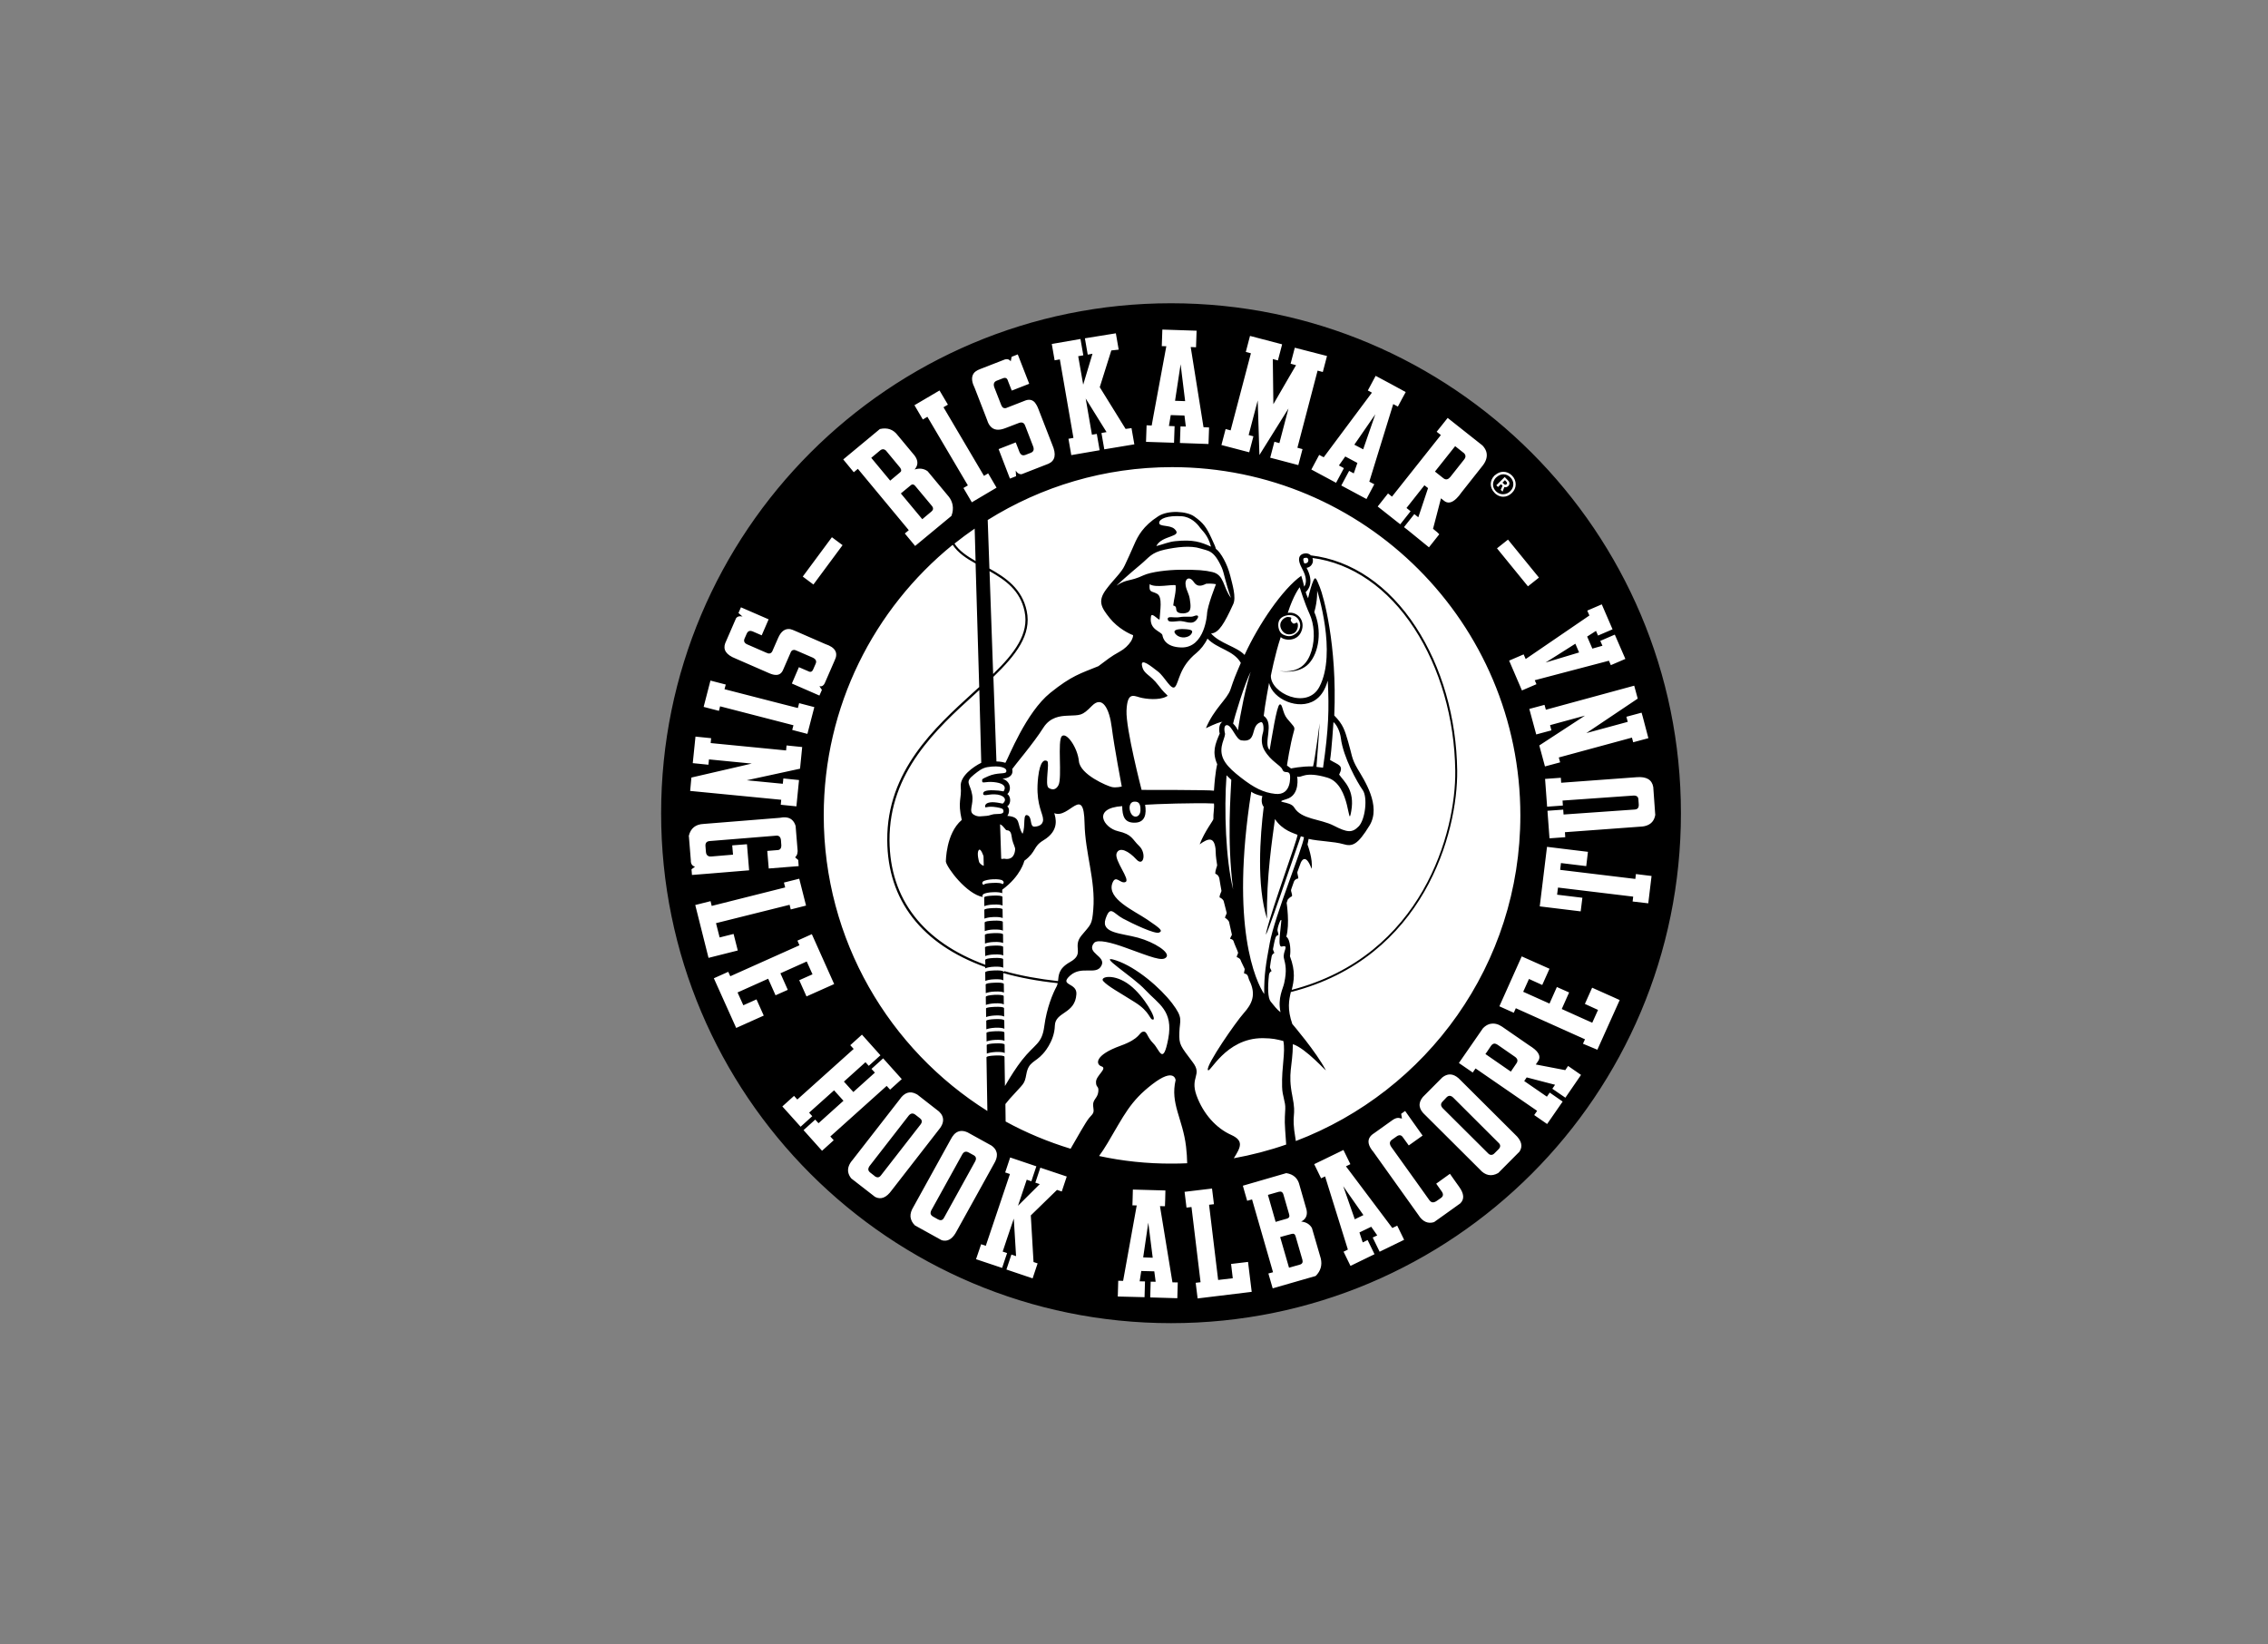 <?xml version="1.0" encoding="UTF-8"?>
<!-- Generator: Adobe Illustrator 23.0.3, SVG Export Plug-In . SVG Version: 6.00 Build 0)  -->
<svg xmlns="http://www.w3.org/2000/svg" xmlns:xlink="http://www.w3.org/1999/xlink" x="0px" y="0px" viewBox="0 0 2000 1450" style="enable-background:new 0 0 2000 1450;" xml:space="preserve">
<rect x="0" y="0" width="2000" height="1450" fill="#808080" stroke="none"/>
<style type="text/css">
	.st0{display:none;}
	.st1{display:inline;}
	.st2{clip-path:url(#SVGID_2_);}
	.st3{clip-path:url(#SVGID_4_);}
	.st4{clip-path:url(#SVGID_8_);}
	.st5{clip-path:url(#SVGID_12_);}
	.st6{clip-path:url(#SVGID_16_);}
	.st7{clip-path:url(#SVGID_18_);}
	.st8{clip-path:url(#SVGID_22_);}
	.st9{clip-path:url(#SVGID_24_);}
	.st10{clip-path:url(#SVGID_28_);}
	.st11{clip-path:url(#SVGID_30_);}
	.st12{clip-path:url(#SVGID_34_);}
	.st13{clip-path:url(#SVGID_36_);}
	.st14{clip-path:url(#SVGID_40_);}
	.st15{clip-path:url(#SVGID_44_);}
	.st16{clip-path:url(#SVGID_46_);}
	.st17{clip-path:url(#SVGID_50_);}
	.st18{clip-path:url(#SVGID_54_);}
	.st19{clip-path:url(#SVGID_56_);}
	.st20{clip-path:url(#SVGID_60_);}
	.st21{clip-path:url(#SVGID_62_);}
	.st22{clip-path:url(#SVGID_66_);}
	.st23{clip-path:url(#SVGID_68_);}
	.st24{clip-path:url(#SVGID_72_);}
	.st25{clip-path:url(#SVGID_74_);}
	.st26{clip-path:url(#SVGID_78_);}
	.st27{clip-path:url(#SVGID_80_);}
	.st28{clip-path:url(#SVGID_84_);}
	.st29{clip-path:url(#SVGID_86_);}
	.st30{clip-path:url(#SVGID_90_);}
	.st31{clip-path:url(#SVGID_92_);}
	.st32{clip-path:url(#SVGID_96_);}
	.st33{clip-path:url(#SVGID_98_);}
	.st34{clip-path:url(#SVGID_102_);}
	.st35{clip-path:url(#SVGID_104_);}
	.st36{clip-path:url(#SVGID_110_);}
	.st37{clip-path:url(#SVGID_116_);}
	.st38{clip-path:url(#SVGID_118_);}
	.st39{clip-path:url(#SVGID_122_);}
	.st40{clip-path:url(#SVGID_124_);}
	.st41{fill:#F08105;}
	.st42{fill:#EA516E;}
	.st43{fill:#987962;}
	.st44{fill:#009FE3;}
	.st45{fill:#DED1C7;}
	.st46{fill:#B0A590;}
	.st47{fill:#D3E3A6;}
	.st48{fill:#92A3D3;}
	.st49{fill:#AADDF9;}
	.st50{fill:#84C6A3;}
	.st51{fill:#75948F;}
	.st52{fill:#9D9D9C;}
	.st53{fill:#5ABBA6;}
	.st54{fill:#385B6B;}
	.st55{fill:#FFFFFF;}
	.st56{fill:none;stroke:#FFFFFF;stroke-width:2.688;}
	.st57{fill:#E71E6C;}
	.st58{fill:#C10230;}
	.st59{fill:#D6515C;}
	.st60{fill:#005CB9;}
	.st61{fill:#003F7A;}
	.st62{fill:#F0847F;}
	.st63{fill:#F39B93;}
	.st64{fill:#EB5F62;}
	.st65{fill:#ED6B6B;}
	.st66{fill:#E4003A;}
	.st67{fill:#E84250;}
	.st68{fill:#EF7875;}
	.st69{fill:#F4A69E;}
	.st70{fill:#F9C6BF;}
	.st71{fill:#EA5159;}
	.st72{fill:#F7BCB4;}
	.st73{fill:#FBDAD4;}
	.st74{fill:#E6007E;}
	.st75{fill:#0DB4E6;}
	.st76{fill:none;stroke:#0DB4E6;stroke-width:0.927;}
	.st77{fill:none;stroke:#000000;stroke-width:0.418;}
	.st78{fill:none;stroke:#000000;stroke-width:5.496;}
	.st79{fill:none;stroke:#000000;stroke-width:4.487;}
	.st80{fill:#FFED00;}
	.st81{fill:#E72382;}
	.st82{fill:#FFED00;stroke:#E6007E;stroke-width:2.286;}
	.st83{fill:#FFED00;stroke:#E6007E;stroke-width:12.024;}
	.st84{fill:none;stroke:#000000;stroke-width:2.023;}
	.st85{clip-path:url(#SVGID_130_);}
	.st86{clip-path:url(#SVGID_130_);fill:none;stroke:#000000;stroke-width:0.509;}
	.st87{clip-path:url(#SVGID_130_);fill:none;stroke:#000000;stroke-width:0.988;}
	.st88{clip-path:url(#SVGID_130_);fill:none;stroke:#000000;stroke-width:1.203;stroke-linecap:round;stroke-linejoin:round;}
	.st89{clip-path:url(#SVGID_130_);fill:none;stroke:#000000;stroke-width:1.224;}
	.st90{clip-path:url(#SVGID_130_);fill:none;stroke:#000000;stroke-width:0.551;}
	.st91{fill:none;stroke:#000000;stroke-width:1.182;}
	.st92{clip-path:url(#SVGID_132_);}
	.st93{clip-path:url(#SVGID_132_);fill:none;stroke:#000000;stroke-width:0.708;}
	.st94{clip-path:url(#SVGID_132_);fill:none;stroke:#000000;stroke-width:1.089;}
	.st95{clip-path:url(#SVGID_132_);fill:none;stroke:#000000;stroke-width:0.816;}
	.st96{clip-path:url(#SVGID_132_);fill:none;stroke:#000000;stroke-width:0.917;}
	.st97{clip-path:url(#SVGID_132_);fill:none;stroke:#000000;stroke-width:1.224;}
	.st98{clip-path:url(#SVGID_132_);fill:none;stroke:#000000;stroke-width:1.325;}
	.st99{fill:#E30613;}
</style>
<g id="PXL_Vorlage" class="st0">
</g>
<g id="Ebene_2">
	<g>
		<path class="st55" d="M1481.5,717.1c0-247.9-201-448.9-448.9-448.9c-247.9,0-448.9,201-448.9,448.9s201,448.9,448.9,448.9    C1280.5,1166,1481.5,965.1,1481.5,717.1"></path>
		<path d="M1482.3,717.1c0-248.3-201.3-449.7-449.7-449.7S583,468.8,583,717.1s201.3,449.6,449.7,449.6S1482.3,965.5,1482.3,717.1     M1439.7,794.9l0.5-4.3l-66.3-8l-0.8,6.3l22.3,2.7v0h0l-1.5,12l-9-1.1l-27.1-3.3l4.8-39.4l1.6-13.1l26.2,3.2l9.9,1.2l-1.5,12.6    l-22.3-2.7l-0.7,6l66.3,8l0.5-4.3l13.8,1.7l-2.9,24.1h0L1439.7,794.9z M1395.9,920.3l1.8-3.9l-30.5-13.7l-30.5-13.7l-1.8,4    l-6.5-2.9l-6.2-2.8v0l19.7-44l6.3,2.8l18.2,8.1h0l0,0l-6.4,14.3l-11.7-5.3l-3.6,8l-1.5,3.3l23.2,10.4l6.5-14.6l10.8,4.8l-6.5,14.6    l17.5,7.9l9.4,4.2l5.1-11.3l-9.2-4.2l-2.4-1.1l6.4-14.3h0l5.8,2.6l5.8,2.6l6.3,2.8l6.4,2.9l-19.7,43.8L1395.9,920.3z M868.8,846.4    l0.1,4.3c-54.7-20.1-84.2-57.8-84.5-109.7c-0.3-60.2,41.5-98.3,75.2-128.9c1.4-1.2,2.7-2.5,4-3.7c1,35.4,1.7,61.6,1.7,64.2    c-7.1,3.5-18.8,11.8-18.1,20.9c1,11.1-2.9,12.6,0.9,29.5c-14.1,11.9-14,36.8-14,36.8c1,5.4,18.1,28.5,32.7,31.2    c-1-0.9-0.3-2.4,0.9-2.9c1.5-0.6,4.1-1.3,8-1.4c4.4-0.2,6.9,0.3,8.1,0.9l0-3.1c16.6-12.2,19.5-25.5,19.5-25.5    c11.1-8.4,7.3-12.3,16.9-18.1c14.8-8.9,10.4-20.4,9.5-23.9c13,5.5,26.1-25.8,26.7,9c0.5,26.3,9.8,50.1,7.7,75.8    c-1.1,14-2.1,13-10.5,23.2c-8.3,10.2,3.4,15.8-10.2,23.4c-10.1,5.7-9.8,11.6-10.4,16.7c-17.2-1.9-33-4.8-47.3-8.8    c-0.2,0.2-0.4,0.5-0.8,0.6c-0.1-1.1-3.8-1.4-8.3-1.2c-4.7,0.2-7.6,0.7-7.8,1.7c0,0,0,0,0,0l0.1,7.5c1.5-0.6,4.1-1.3,7.9-1.4    c4.3-0.2,6.8,0.2,8,0.9l-0.1-6.4c14.6,4.1,30.6,7.1,48,8.9c-0.2,1-0.5,2.1-1,3c-3.3,6-8.7,18.9-10.8,34.9    c-2.1,16-8.1,15.2-19.8,30.1c-4.7,6-9.9,14.1-14.9,22.7l-0.4-25.8c-0.2-1-3.8-1.3-8.2-1.1c-4.5,0.2-7.5,0.6-7.7,1.6l0.8,47.3    C784.2,925.3,726.4,828.9,726.4,719c0-96.3,44.4-182.3,113.7-238.6c4.5,6.9,11.9,11.9,20.2,16.5c1.1,36.6,2.3,76.4,3.2,108.9    c-1.7,1.6-3.5,3.2-5.3,4.8c-33.9,30.9-76.2,69.3-75.8,130.3c0.3,53.1,30.5,91.6,86.4,111.8l0,1.2c0,0,0.1,0,0.1-0.1    c1.5-0.6,4.1-1.3,7.9-1.4c4.2-0.2,6.7,0.2,7.9,0.9l-0.1-7.6c-0.4-0.9-4-1.2-8.2-1C872,844.9,869.1,845.4,868.8,846.4 M841.7,479.3    c5.8-4.6,11.7-9,17.8-13.2c0.3,9.2,0.5,18.8,0.8,28.6C852.7,490.3,845.8,485.7,841.7,479.3 M892.6,678.1    c1-1.8,19.1-23.1,27.5-36.5c6.1-9.6,15.4-10.2,20.5-10.5c12.6-0.6,13.3,0.4,22.4-8.8c9.1-9.2,15.3,2.4,17.4,19.2    c2.1,16.8,8.8,52,8.8,52s-5.2,1.4-9,0.4c-3.8-0.9-27.7-10.8-28.8-22.8c-1.2-12-10.9-25.8-15-22c-4.1,3.8,0.4,36.5-3,43.2    c-3.5,6.7-8.9,2.2-8.9,2.2c-3.1-2.9,1.2-21.9-1-23.4c-2.3-1.5-6.3-0.7-8,14c-2.4,20.9,2.8,29.5,4.1,35.5c1.3,6-2.9,8.1-7.3,8.3    c-4.4,0.2-2-7.7-5.7-9.8c-5.2-2.9-1.9,9.6-4.9,16.1c-5.4-8.4-0.6-14.8-13.4-15.8c1.8-2.3,2.2-6.7-0.1-8.4    c3.5-2.2,3.4-8.6,0.1-10.9c3.4-2.7,3.7-10.9-4.3-13.5C889.2,686.3,893.9,684,892.6,678.1 M867.6,776.8c1.5-0.6,4.1-1.3,8-1.5    c4.4-0.2,6.9,0.3,8.2,0.9c1.2,0.7,2.1,2.5,0.1,3.5c-0.1-1.1-3.9-1.4-8.4-1.2c-4.7,0.2-7.7,0.7-7.9,1.7    C865.4,779.6,866.1,777.4,867.6,776.8 M863.3,759.6c0,0-2.1-7.3-0.3-9.9c1.8-2.6,4.3,5.3,4.3,5.3l0.2,8.4    C866.6,763.4,863.6,761.5,863.3,759.6 M881.9,726.8c3.6,1.7,4.4,5.2,6.1,5.3c4.1,0.1,3.8,4.7,4.6,8.3c0.9,3.8,2.7,6.6,2.6,8.6    c-0.3,3.9-2,9.5-9.4,8.2c-1.1-0.2-2,0.5-2.9,0L881.9,726.8z M870.8,676.4c11.1-1.8,17.8,0.6,16.5,4.2c-0.8,2.2-7.8,0.2-16,3.9    c-5.3,2.4-5.4,2.2-5.2,4.4c0.2,2.2,2.9,0,10.1,0.7c14.4,1.4,8.7,8.2,8.7,8.2s-2.5-0.5-4.5-0.7c-6.1-0.5-13.2-0.7-13.4,2.5    c-0.2,3,4.2,0.6,10.1,0.8c8,0.2,11.7,4.5,7.1,8.2c-2.7-0.5-3.9-0.9-7.5-1.2c-5.3-0.3-8.2,1.2-8,3.8c0.1,1.9,1.5-0.9,10.2,0.6    c4.2,0.8,6,1.1,6,3.5c0,1.5-0.8,2.5-6.7,2.5c-3.6,0-5.5,1.5-8.3,1.6c-4.7,0.2-7.2,1.3-11.1-1c-5.2-3,0-8.8-1.5-17.6    c-1.8-10.5-7-10.9,1.6-17.8C862.8,679.9,866,677.2,870.8,676.4 M872.6,503.6c13.9,7.8,27.1,17,30.9,35.5    c4.2,19.7-8.9,36.9-27.7,55.2L872.6,503.6z M871,458.5c47.2-29.5,102.9-46.6,162.6-46.6c169.6,0,307.1,137.5,307.1,307.1    c0,131.2-82.3,243.1-198,287.1c-0.1-0.5-0.1-0.9-0.2-1.4c-4.3-25,1.2-18-2.9-38.5c-4.1-20.5,0.3-25.3,0.5-45.5    c11.4,3.6,30,24.8,29,22.9c-8.4-16.1-29.5-40.7-29.5-40.7c-4.6-13.2-3-21-1.2-28.5l0.1,0.3c117.4-30,147.1-140.8,146.5-195.3    c-0.6-46.4-13.5-91.3-36.5-126.6c-23.8-36.6-56.6-58.9-92.5-63.1c-1.1-1.1-2.5-1.7-4.3-1.8c-2.7,0.1-4.6,1-5.5,2.6    c-1.7,3,0.1,7.3,2.4,11.6c3.4,6.3,3.9,11.7,1.5,15.2c-0.7-2.9-1.4-6-2.6-9.6c-16.3,11.5-37.5,42.5-50,69.8    c-6.9-7.4-21.8-10-29.6-19l0.8,0c6.2-1,10.8-8.3,18.8-25.8c2.8-6-0.7-17.3-2.7-25.3c-2.4-9.7-8.1-20.2-12.6-23.5    c-0.7-2.3-0.4-1.9-4-9.6c-4.4-9.5-7.1-13.3-15.2-19c-6.4-4.5-22.7-5.8-31.6-0.1c-13.4,8.6-18.1,17.6-21.3,25.1    c-3.3,7.8-5.4,11.9-8.3,18.3c-2.9,6.4-9.8,12.3-16.2,20.9c-8,10.6-4.4,16.2,2.9,25.4c7.5,9.4,18.1,14.3,20.6,15.1h0.1    c0,1.1-0.2,2.5-1.8,5.4c-2.4,3.6-5.7,6.8-9.9,9.1c-8.2,4.5-11.2,7.2-18.9,12.9c-15.9,6.5-23.5,8.3-42.4,23.5    c-21.5,17.3-36.9,57.3-39.6,61.7c-3.5-1.2-7.9-1.2-7.9-1.2l-2.7-74.6c19.8-19.1,33.9-37.1,29.4-58.1    c-4.1-19.7-18.7-29.5-32.9-37.4L871,458.5z M993.4,626.6c0.7-15.9,5.5-13.5,11.6-11.7c6.1,1.7,17.2,2.5,23.1-0.5    c3.2-1.6,1.3,0.4-6.4-9.9c-7.7-10.2-13-9.7-14.6-17.3c-1.6-7.6,7.9,0.2,14,4.9c6.1,4.7,11.9,17.4,15.2,13.4    c3.6-4.3,3.5-17.4,18.8-29.8c3.5-2.9,7.2-7.4,9.7-12.6c8.6,9.1,23,10.2,29.4,21.4c-5.1,11.9-6,14.1-9.1,23.4    c-2.9,8.7-14.4,16.7-21.7,34.2c8.4-4.1,12.9-5.6,14.7-5.7c-3.5,1.7-3.3,8-2.5,10.4c-4.2,9.6-6.8,16.5-2.2,27.1    c0,0-1.7,5.2-2.9,23.3c-3-0.8-63.8-0.7-63.8-0.7S992.7,642.5,993.4,626.6 M999.9,706.9c2.8-0.2,6.1,0.1,5.8,7.7    c-0.3,6.9-7.7,7.8-9.4-0.4C995.5,710.1,997.2,707.1,999.9,706.9 M1087.4,784.2c-6.5-26.3-8.1-70.1-5.8-100.6c0,0,3,3,4.2,4    C1085.4,698.7,1081.8,740.9,1087.4,784.2 M1077.3,658.4c0.7-4.5,2.7-8,3-11.3c-1.2-4.8-0.6-8,1.9-7.7c4.2,0.5,7.7,12.6,12.4,13.4    c14.7,2.4,7.4-12.9,17.1-16c2.6-0.8,3,6,2,9.3c-1.5,4.9-1.5,10.6,1.3,15.4c5.9,10.1,14.1,12.9,15.9,17.1c1.7,4.3,6-0.2,6.7,5.3    c0,0,1.8,17.8-13.1,16.1c-10.2-1.1-18.5-5.2-30.4-14.5S1075.7,669.1,1077.3,658.4 M1129.2,892.5c-3.2-2.3-5.9-6-8.7-9.4    c-2.5-3.1-2.7-12.3-1.5-23.3c0.2-1.7,1.2-3.3,2.2-3.3c0.1-1.2-1.5-2.7-1.3-3.9c0.4-3.1,0.9-6.3,1.5-9.4c0.1-0.8,1.1-2.5,2.2-2.7    c0.2-1.3-1.3-2.6-1-3.9c0.7-3.5,1.2-6.7,2.2-9.8c0.4-1.4,1.6-2.3,2.5-2.3c0.3-1-0.9-3.5-0.8-4.5c0.3-2.7,1.3-5.5,2.4-8    c0.3-0.7,0.7-0.8,1.1-0.8c-0.9,10.7-3.5,24.4,0.4,23.4c7-1.8,0.4,4.6,1.8,10.3c1.4,5.7,2.7,10.6,0.3,21.7    C1131.5,871.8,1126.5,879.8,1129.2,892.5 M1114.8,876.5c-7.2-10.8-30.2-59-11.4-178.4c1.9,1.4,4.1,2.5,9.8,3.9    c-1.5,4.8,0.2,8.6,1.2,9.3c-3.2,26-6.4,69.2,2.9,98.8c-0.7-36.8,4.8-71.2,7-87.9c6.6,10.1,16.8,12.5,19.9,13.9    c-0.4,5.2-22.2,63.8-27.3,84.8c-5.2,20.9,27.4-76,30.2-83.5c1.5,0.5,1.8,0.4,2.8,0.8c-0.9,8.9-25.9,69.4-30.2,93.4    C1116.3,850.1,1114.7,858.9,1114.8,876.5 M1134.3,825.9c3.2-11,0.3-29.8,0.3-29.8l1-2.9c0,0,2.1-2.5,3.6-2.8    c0.8-1.8-1.2-4.4-0.6-6.1c0.5-1.7,2.1-5.8,2.5-7.1c0.4-1.3,2.3-2.5,3.7-2.6c0.4-1.1-1.1-4.6-0.7-5.8c0.4-1.3,3-8.2,3-8.2    s3.9-9.9,9.5,5.5c1.4-8.3-3.6-21.4-3.6-21.4l1-5c8.9,2.1,22.3,2.2,30.5,4.6c8.1,2.4,12.7,0.7,23.2-16.4    c10.6-17.4-4.9-40.4-10.5-49.9c-5.6-9.5-4.9-12.4-8.4-24.1c-2.9-9.7-4.2-15-12.2-23c2.7-62.6-9.7-105.8-12.7-113.1    c-3-7.3-3.8-10-5.6-6.1c-1.8,3.8-3.4,10-4.8,15.8c-0.9-1.9-1.6-3.7-2.1-5.4c2.6-2.3,7.5-8.8,0.8-21.4c1.9-0.3,3.5-1.3,4.5-2.8    c1.2-1.7,1.4-3.9,0.7-5.9c34.7,4.5,66.5,26.4,89.7,62c22.8,35,35.6,79.6,36.2,125.6c0.7,53.8-28.7,163.2-144.2,193.2    c1.9-7.9,3.6-15.9-1.6-29.7C1138.2,839.9,1138.3,828.7,1134.3,825.9 M1153.3,495.6c-0.6,0.8-1.7,1.3-3.1,1.2    c-1.1-2.6-1-3.7-0.7-4.3c0.2-0.4,1.1-0.7,2.3-0.7c0.7-0.1,1.3,0.3,1.7,1C1153.9,493.6,1153.8,494.8,1153.3,495.6 M1135.6,540.4    c5.1-15.9,10.5-22.6,10.5-22.6s4.2,13.7,8.7,23.5c4.1,8.9,5.1,21.7,1.7,32.7c-3,9.7-9.3,19.8-28.2,17.7c0,0,16.8,3.4,26-6.7    c8.8-9.6,11.7-29,4.7-45.3c3-10.3,2.5-19,2.5-19s17.7,55,2,84.9c-10.8,20.6-43.3,5.5-42.8-9.8c0,0,3.5-18.5,8.7-34.1    c2.8,3.1,14.4,4.5,18.2-5C1151.5,547.1,1144,538.9,1135.6,540.4 M1145,546.2c3,4.7,1.4,9.7-2.1,12.3c-3.2,2.5-6.3,3.5-11.5,1    c-3.6-1.8-4.8-7.3-3.9-10.9c0.9-3.7,4-5.4,7.9-6.1C1139,541.9,1143,543,1145,546.2 M1114.4,631.2c0.9-8.9,4.7-29,4.7-29    c3.2,14.4,26.2,24.5,40.5,15.2c9.8-6.3,11.2-19.2,11.3-16.7c1.2,24.7,0.8,41.7-4.2,76.2c-1.5-0.1-4.7-0.6-5.8-0.7    c1.7-20.5,2.8-38.5,2.8-38.5s-4.2,32.4-5.8,38.1c-10.2-0.3-19.4,1.8-19.4,1.8l-3.6-2.6c0,0,2.5-17.7,6.3-31    c0.9-3.2-0.7-3.7-6.2-10.4c-4.2-5.1-3.9-13.5-6.6-12.4c-2.6,1.2-6.9,29.5-8.8,40.2C1113.6,655.4,1124.2,638,1114.4,631.2     M1172.9,670.1c1.3-7.5,3-33.4,3-33.4c3,2.4,5.8,8.5,6.5,14.1c2.1,16.9,14.5,39.1,19.2,45.7c4.7,6.5,2.3,26.3-3.5,32.2    c-5.8,5.9-10.1,5.4-22-0.7c-11.9-6.1-28.5-5.3-34.9-16.1c-3.5-5.9-19-3.7-6.7-7.3c12.3-3.6,9.4-19.9,9.4-19.9    c4,1.8,5.8-5.2,26.7,1c20.9,6.2,17.8,47.9,21,29.4c3.2-18.5-6-25.6-10.7-32.1C1185.2,674.6,1180.4,674.7,1172.9,670.1 M1091.7,644    c-1.7-3.6-4.3-6-4.3-6c1.3-6.2,10.2-35.4,15.5-45.6C1098.8,604.3,1093.5,630.5,1091.7,644 M1035.7,466.4    c-4.1-3.8-13.6-1.7-13.5-5.4c0.1-3.7,7.5-6.6,19.7-5.8c8.2,0.5,13.8,6.4,16.4,10.2c1.6,2.3,6.9,6.2,9.6,16.6    c-8.9-4-15.6-6.5-31.7-4.8c-5.6,0.6-10,2.6-16.5,4.3C1024.3,471.7,1043.6,473.8,1035.7,466.4 M1077.4,500.5    c2.1,4.7,3,12.6,8.1,26.7c-7.1-9.3-5.7-20.3-16.4-22.8c-6.2-1.5-13.4-2.2-28.8-2c-10,0.1-25.2,1.7-32.2,5    c-11.7,5.5-14.4,2.9-23.2,8.8c-1.9,1.3,12.4-11.4,21-18.5c7.5-6.2,9.1-10.4,21.3-13.1c10.2-2.2,22.7-3.8,31.3-1    C1065.5,485.9,1070.3,484.7,1077.4,500.5 M1072.3,515.1c0,0-7.6,19-7.9,26.2c0,0-1.7,30-22.6,29.6c-14-0.3-16.3-8.1-16.7-10.7    c-0.6-3.6-12.2-4.5-10.1-16.8c0.7-4.2,7.6,5,7.6,2.4c0.3-7.2,2.8-19.4-2.2-22.2c-5-2.8-7.3-0.7-6.6-8.5c5.2,3.6,20.3-0.1,22.9,1    c0.6,6.1-1.5,11.5-2.1,17.8c3.6,0.8,1.9,2.9,3.2,5.1c1.3,2.2,7.1,2.4,9.8,0.8c2.7-1.6,2.6-5.4,1.6-11.6c-0.8-4.9-2.8-7.3-3.6-11.6    c-1.2-6.5,3.3-9.1,7.2-3.3c3.9,5.7,9.2,2,10.9,1.4C1068.5,514.3,1072.3,515.1,1072.3,515.1 M1355.5,979.5l-54.3-37.4l-2.5,3.6    l-12.2-8.4l10.6-15.3l10.6-15.3c1.8-1.9,3.7-3.1,5.7-3.7c0,0,0.1,0,0.1-0.1c0.1,0,0.2,0,0.3,0c2-0.5,4-0.5,6.1,0.1    c1.5,0.4,3,1.2,4.6,2.2l23.9,16.5c1.9,1.2,3.5,2.3,4.8,3.4c4.5,3.8,5.5,7.5,2.9,10.9l-0.8,1.2l-1,1.4l26,5l2.5-3.7l11.4,7.9    l-13.8,20.1l-11.5-7.9l2.4-3.5l-25-6.5l-2.2,3.2l20,13.8l2.5-3.6l11.4,7.9l-13.7,19.8l-11.4-7.9L1355.5,979.5z M1304.8,1031    l-47.8-47.6c-6-5.3-6.8-10.6-2.3-16.1l17.1-17.2c3-2.4,6-3.2,9.1-2.4c2.3,0.6,4.7,2.2,7,4.7l48,47.8c5.9,5.4,7.2,10.5,4,15.3v0    l-2.5,2.5l-16.2,16.3c-3,1.7-5.9,2.3-8.7,1.7C1309.8,1035.4,1307.2,1033.8,1304.8,1031 M1250.8,1071.3l-39.7-55.6    c-2.2-2.6-3.6-5-4.1-7.3c-0.8-3.7,0.8-6.8,4.9-9.3l16.1-11.5c1.9-1.3,3.5-1.9,5-1.9c0.3,0,0.6,0,0.8,0.1l2.5,0.5l-0.1-0.6    l-0.6-3.6v0l3.5-2.5l6.5,9.2l4.2,5.9l4.7,6.6l-12.2,8.7l-5.2-7.2c-1.4-2.1-3.3-2.4-5.6-0.7l-4.1,2.9c-0.6,0.4-1,0.9-1.3,1.3    c-0.8,1.3-0.6,3,0.7,4.9l22.5,31.4l11.2,15.7c0.6,0.8,1.3,1.4,2,1.7c1.2,0.4,2.7,0.1,4.3-1l3.9-2.7c2.2-1.6,2.3-3.6,0.4-6.1    l-4.6-6.5l12.1-8.7h0l4.3,6.1l3.7,5.2c4.5,6.2,4.9,11.1,1.1,14.8l-14.8,10.6l-8.3,5.9C1259.2,1079.3,1254.5,1077.2,1250.8,1071.3     M1188.6,1101.8l-20.1-64.5l-3.5,1.7l-6.1-12.5l8.5-4.1l17.3-8.4l6.1,12.5h0v0l-1.8,0.9l-2.1,1l40.9,54.4l4.3-2.1l6.1,12.5    l-21.6,10.5l-6.1-12.5l4-1.9l-5.3-7.6l-10.4,5l2.9,8.8l4.3-2.1l6.1,12.5l-21.2,10.3l-6.1-12.5l1.8-0.9L1188.6,1101.8z     M1122.6,1121.8l-18.5-64.2l-4.3,1.2h0l-2.4-8.3l-1.4-5v0l38.3-11.1c6.4,1,10.3,4.6,11.7,10.8l6.1,21.3c0.9,4,0,7-2.5,9.2    c-0.6,0.5-1.4,1-2.2,1.4c4.3,0.4,7.5,2.3,9.5,5.7l7.8,26.8c1.4,6-0.1,11.1-4.5,15.5l-37.9,10.9l-3.8-13.1L1122.6,1121.8z     M1044.6,1050.9l24.2-2.9l1.7,13.8l-4.3,0.5l8,66.3l0.9-0.1l12-1.4l-1.5-12.6l15-1.8l0,0.3l1.5,12.3l1.7,13.8l-47.7,5.8l-1.7-13.8    l4.3-0.5l-8-66.3l-4.4,0.5L1044.6,1050.9z M985.7,1143.2l0.4-13.9l4.3,0.1l12-66.5l-3.8-0.1l0.2-6.2l0.2-7.7l28.7,0.8l-0.2,8.3    l-0.2,5.6v0l-4.4-0.1l11,67.2l4.7,0.1l-0.4,13.9l-23.9-0.7l0.4-13.9l4.4,0.1l-1.2-9.2l-11.5-0.3l-1.4,9.1l4.7,0.1l-0.4,13.9v0    L985.7,1143.2L985.7,1143.2z M969.2,1019.3c2.4-3.3,4.9-7,7.5-11.4c14.5-24.4,19.8-36.8,39.5-51.9c19.6-15.1,20.5-3.6,20.5-3.6    c-4.9,20.7,6.3,34.1,9.2,58.6c0.6,5.1,0.9,10,1,14.7c-4.4,0.2-8.9,0.3-13.3,0.3C1011.5,1026.1,989.9,1023.8,969.2,1019.3     M944.1,1012.9c-20-6.1-39.2-14.1-57.3-24l-0.2-15.4c1.2-1.5,2.4-3,3.7-4.5c12.7-14.3,13-12.3,14.8-22c2-11,7.6-10,14.5-17.7    c0,0,10.2-10.5,10.6-24.9c0.3-12.5,17.9-10.1,19-27.8c0.7-10.4-15.7-7.3-5.5-16.4c10.2-9.1,22.9,0.1,27.5-8.6    c4.7-8.6-13.7-11.1-6.5-20.1c3-3.7,15.9-0.2,27.5,4c23.3,8.4,32.8,12.6,36.3,8.5c3.6-4.1-10.4-13.2-25-17.2    c-14.5-4-32.8-3.8-28.6-16.5c4.2-12.6,6.8-5,15.3-0.4c8.4,4.5,28.3,14,31.9,12.4c3.7-1.6,1.1-3.6-10.5-11.5    c-11.5-7.8-35.7-18.3-30.7-32c3-8.2,7,0.9,11.6-1.1c4.6-2-10.3-19.3-7.8-25.4c2.5-6.1,10.7-1.8,17.3,5.4c6.6,7.2,9.1-5.6,2.6-11.7    c-6.5-6.2-6-10.2-18.7-13.1c-12.6-2.9-23.3-20.3,3.7-22.1c0.1,8.8,1.9,14.8,11.1,14.6c9.3-0.1,10.4-8,9.1-15.8    c8-0.6,44.7-1.9,60.7-1.1c0.5,3.8-0.7,8.8-0.5,13.7c0.1,1.1-7.5,10.4-12.1,22.3c8-5.8,12.7-6.5,14,3.9c0.3,5.7,0,5.2,1.4,14.3    c0.2,1-1.7,4.1-1.6,7.7c2.7,1,3.4,3.2,3.6,4.4c0.3,1.6,1.4,8.9,1.8,10.5c0.2,0.9-1.9,3.9-1.6,6c1.7,0.6,3.4,2.3,3.6,3.3    c0.4,1.8,2.2,8.3,2.6,10.2c0.2,0.9-1.6,3.5-1.4,4.5c1.3,0.6,3.2,2.6,3.5,3.5c0.4,1.6,2.2,9.8,2.5,11.2c0.2,0.8-1.7,2.6-1.4,3.9    c1.7,0.1,2.7,1.2,2.9,2c0.6,2.2,3.3,7.9,3.9,9.8c0.4,1.3-1.4,3-1,4.3c1,0.2,2.9,1.4,3.2,2.3c1.1,3,2,4.1,3.6,7.8    c0.4,1-0.8,3.2-0.3,4.3c1.3,0.1,2.6,0.8,3.1,2c0.7,1.5,0.6,2.3,1.4,4c6.4,12.8,2.2,20.9-4.8,28.8c-7.1,7.9-33.1,45.4-31.8,50.1    c1.3,4.7,15.1-28.1,48.5-27.9c9,0.1,12.1,1,18.1,2.5c2,10.3-1.6,22.3-1.1,40.4c0.2,8.5,3.1,13,2.8,19.4    c-0.6,12.5-0.8,9.1,0.8,31.5c-14.9,5.2-30.3,9.2-46.2,12.1c6-9.6,9.2-15.4-2.3-20.6c-13-5.8-24.6-18.3-30.6-34.9    c-5.8-16.2,5.2-17.8-3.1-28.9c-11.1-14.9-12.4-15.5-12-26.6c0.3-11.1,3.8-12.3-6.4-25.7c-10.2-13.3-31.3-31.8-49.5-37.8    c-18.2-6,14.8,14,26,26.2c11.3,12.2,24.8,18,20.1,42.9c-4.6,24.3-7.7,9.6-13,4.3c-6.2-6.2-5.4-11.1-9.2-10.5s-2.1,6-19.9,12.4    c-23,8.3-22,16.4-16.7,18.2c5.4,1.8-4.8,8-4.9,13.6c-0.1,5.6,2.7,3.1,2,8.9c-0.7,5.8-5.2,6.7-4.5,12.5c0.7,5.8,0.9,5.6-3.6,10.5    C957.4,989.4,949.9,1002.9,944.1,1012.9 M860.7,1110.3L860.7,1110.3l2.9-8.5l1.6-4.7l0,0l4.1,1.4l21.3-63.3l-4.2-1.4l4.4-13.2    l23.1,7.8v0l-2.9,8.6l-1.5,4.6l-4.1-1.4l-7.7,23l19.2-19.1l-3.9-1.3l4.4-13.2l23.3,7.8l-1.3,3.9l-3.1,9.3l-4.2-1.4l-23.1,22.5    l2.4,41.1l3.6,1.2v0l-4.4,13.2l-23.1-7.8v0l4.4-13.2l4.1,1.4l-2-33.1l-6,17.7l-3.8,11.4l3.9,1.3l-1.3,3.8l-3.1,9.3L860.7,1110.3    L860.7,1110.3z M802.9,1072.9c-0.2-2.8,0.7-5.7,2.7-8.9l32.6-59c1-2,2.1-3.6,3.3-4.9c2.7-2.7,5.9-3.5,9.7-2.4    c0.6,0.2,1.2,0.4,1.9,0.7l21.2,11.7c1.7,1.2,3,2.6,3.8,4.1c0.6,1.2,1,2.5,1,3.9c0.1,2.4-0.8,5.1-2.6,8.1l-14.5,26.2l-18.3,33    c-3.2,6.2-7,9.1-11.6,8.5c-0.7-0.1-1.3-0.2-2-0.5l-23.3-12.9C804.5,1078.2,803.2,1075.7,802.9,1072.9 M747.9,1033.1    c-0.4-3.4,0.9-6.9,4-10.4l41.4-53.2c4.2-6.2,9.1-7.8,14.6-4.9c0.4,0.2,0.7,0.4,1.1,0.6l12.8,10l6.3,4.9h0v0    c0.2,0.2,0.4,0.5,0.6,0.7c0.1,0.1,0.1,0.1,0.2,0.2c0.2,0.2,0.4,0.5,0.6,0.7c0.1,0.1,0.1,0.1,0.2,0.2c0.2,0.2,0.3,0.5,0.5,0.7    c0,0.1,0.1,0.1,0.1,0.2c0.2,0.3,0.4,0.6,0.5,0.9c0,0,0,0,0,0c1.8,3.8,0.8,8-3,12.5l-41.5,53.4c-4.7,6.5-9.5,8.4-14.6,5.8l-21-16.3    C749.1,1037.2,748.2,1035.1,747.9,1033.1 M689.9,975.6l10.3-9.3l2.9,3.2l49.7-44.6l-3-3.3l0,0l10.3-9.3l16.3,18.2l-10.3,9.3    l-2.9-3.2l-19,17.1l8.3,9.2l19-17.1l-3-3.3l10.3-9.3h0l16.4,18.3l-10.3,9.3l0,0l-3-3.3l-49.7,44.6l3,3.3l-10.3,9.3l-16.3-18.2    l10.3-9.3h0l2.9,3.2l22-19.8l-8.3-9.2l-22,19.7l2.8,3.1l-10.3,9.3l0,0v0L689.9,975.6z M629.5,862.6l12.7-5.7l1.8,3.9l61-27.3    l-1.8-4.1l12.7-5.7v0h0l19.7,44l-24.4,10.9v0v0l-6.4-14.3v0l11.7-5.2l-5.1-11.3l-23.2,10.4l6.5,14.6l-10.8,4.8l-6.5-14.6l-27,12.1    l5.1,11.3l6.5-2.9l5.1-2.3l6.4,14.3l-11.6,5.2l-12.7,5.7L629.5,862.6z M613.1,798l13.5-3.4l1,4.2l64.8-16.3l-1.1-4.3l13.5-3.4    l6,23.7l-13.5,3.4l-1-4.1L631.4,814l3.2,12.6l12.3-3.1l3.7,14.6l-12.3,3.1l-13.5,3.4L613.1,798L613.1,798z M607.4,737.1    c1.6-6.8,6-10.3,13.1-10.6l67.2-5.4c1.9-0.4,3.5-0.5,5-0.4c4.5,0.3,7.5,2.9,8.9,7.6l1.8,22.1c0,0,0,0,0,0.1    c-0.1,1.3-0.3,2.2-0.5,2.9c-0.2,0.7-0.8,1.5-1.7,2.6l2.7,2.3l0.4,5.4h0l-26.4,2.1l-1.3-15.5l8.6-0.7c2.6,0,3.8-1.4,3.8-4.2    l-0.3-4.3c-0.2-2.8-1.5-4.3-3.8-4.3c-0.3,0-0.7,0-1,0.1l-58,4.7c-2.8,0.2-4,1.7-3.8,4.4l0.4,5c0.1,1.9,0.8,3.2,2.1,3.8    c0.7,0.4,1.7,0.5,2.8,0.4l10.7-0.9l8.3-0.7l-0.7-8.2l13-1l1.9,23l-36.5,3l-13.9,1.1l-0.4-5l3.1-2.3c-2.5-0.6-3.8-2.5-3.7-5.6    l-1.7-21L607.4,737.1z M613.3,649.5l13.8,1.4l-0.4,4.3l66.5,6.5l0.4-4.4l13.8,1.4l-1.9,19.1l-47,10.2l31.8,3.1l0.5-4.7l13.8,1.4    l-2.3,23.2v0l-13.8-1.4l0.4-4.4l-80.3-7.8l1.1-11.8l35.5-8.2l17.7-4.1l-0.9-0.1l-36.8-3.6l-0.5,4.7l-13.8-1.4L613.3,649.5z     M626.5,600.1l13.5,3.5l-1.1,4.1l48.2,12.4l16.5,4.2l1.1-4.3l0,0v0l13.4,3.5l-6.1,23.6l-10-2.6l-3.4-0.9l1.1-4.1l-64.7-16.7l-1,4    l-6.6-1.7l-6.9-1.8L626.5,600.1z M701.2,556.3l26.6,11.6c8.8,2.9,11.6,7.7,8.2,14.5l-8.8,20.2c-1,2-2.5,2.9-4.6,2.5l2.2,3.2    l-2.2,5l-24.3-10.6l6.2-14.4v0l0,0l7.9,3.4c0.8,0.5,1.6,0.7,2.2,0.7c1.1,0,1.9-0.8,2.5-2.2l2.2-5c1-2.3,0.1-4-2.5-5.3l-14.1-6.1    c-1.1-0.6-2.1-0.8-2.9-0.7c-1.4,0.1-2.3,1.1-2.9,3l-6.5,14.9c-1.3,2.8-3.4,4.2-6.2,4.1c-1.7,0-3.6-0.5-5.9-1.5l-29.8-13    c-8.1-3.2-11.1-7.7-9-13.4l9.6-22.1c0.9-1.2,2.2-1.8,3.9-1.7c0.5,0,1.1,0.1,1.7,0.3c0,0,0.1,0,0.1,0l-3.6-3.2l2.2-5l0,0v0    l24.4,10.6l-6.1,14.1h0v0l-8.1-3.5c-0.9-0.3-1.7-0.5-2.4-0.4c-1.2,0.2-2.1,1-2.7,2.4l-1.9,4.3c-1.1,2.4-0.1,4.3,2.8,5.4l16.3,7.1    c1,0.5,2,0.8,2.8,0.7c1.3-0.1,2.4-1.1,3-3l4.7-10.7c2.5-5.8,6-8.4,10.5-7.8C697.8,554.9,699.4,555.5,701.2,556.3 M743,480.7    L743,480.7l-25.7,34.7v0v0l-9.4-7l25.7-34.7L743,480.7L743,480.7z M791.7,383.9l14.9,17.9c3.2,4.4,3.2,8.4-0.1,12.2    c4.3-1.4,8.2-0.9,11.5,1.5l18.8,22.6c1.7,2.2,2.7,4.6,3.2,7c0.6,3.1,0.3,6.4-1,9.8l-32,26.5l-9.1-11h0l3.5-2.9l-44.9-54.1l-3.6,3    l-9.3-11.3l32.3-26.8C782.5,376.8,787.8,378.6,791.7,383.9 M835.9,356.8l-3.9,2.3l35.7,60.5l3.7-2.2l7.4,12.6l-21.8,12.9    l-7.4-12.6l3.9-2.3l-35.7-60.5l-4,2.4l-7.4-12.6l22.1-13L835.9,356.8z M915.6,360.4l12.4,31.9c3.6,8.4,2.5,13.9-3.4,16.6    l-23.6,9.2c-0.3,0-0.5,0.1-0.8,0c-0.1,0-0.2,0-0.3,0c-0.2,0-0.3,0-0.5-0.1c0,0-0.1,0-0.1,0c-0.7-0.2-1.3-0.5-1.9-1    c-0.6-0.5-1.2-1.2-1.7-2.1l0.3,5l-5.4,2.1L880.6,396l15.1-5.9l1,2.5l2.4,6.2c0.3,0.6,0.6,1.1,0.9,1.5c1.1,1.2,2.5,1.5,4.3,0.8    l4.6-1.8c2.6-1,3.3-3,2-6.1l-6.7-17.4c-0.4-1.2-0.9-2.1-1.6-2.6c-1.1-0.9-2.6-0.9-4.5-0.1l-11.5,4.4c-5.9,2.3-10.3,1.8-13.2-1.6    c-1.2-1.3-2.1-3-2.8-5.2l-1.8-4.7l-9.2-23.7c-2.4-4.8-3-8.6-1.8-11.5c0.5-1.3,1.4-2.5,2.7-3.4c1.1-0.8,2.3-1.4,3.9-2l21.6-8.4    c1.3-0.4,2.4-0.4,3.4,0c0.7,0.3,1.4,0.8,1.9,1.6l0.8-4l5.4-2.1l10.1,25.9l-15.4,6l-3.3-8.4c-0.7-2.6-2.2-3.4-4.6-2.4l-5.4,2.1    c-2.4,1-3.1,2.9-2.1,5.8l3.6,9.2l2.3,5.9c0.4,1.2,0.9,2,1.5,2.6c0,0,0.1,0.1,0.1,0.1c0.1,0.1,0.3,0.2,0.5,0.3    c0.1,0,0.1,0.1,0.2,0.1c0.2,0.1,0.3,0.1,0.5,0.1c0.1,0,0.2,0.1,0.3,0.1c0.8,0.1,1.8-0.1,2.9-0.7l15.9-6.2c3.1-1,5.6-0.5,7.7,1.6    C913.6,356.2,914.7,358,915.6,360.4 M1000.3,391.8l-26.5,4.4l-2.5-14.4l4.5-0.8l-7.1-11.4l-11.3-18.2l5.5,31.9l4.3-0.7l2.5,14.4    l-25,4.3l-2.5-14.4l4.4-0.8l-12-69.2l-4.6,0.8v0l-2.5-14.4l25.3-4.4l2.5,14.4l-4.5,0.8l4.4,25.1l8.2-27.3l-2.1,0.4l-2.1,0.4    l-2.5-14.4l27.3-4.4l2.5,14.4L980,309l-10.2,32.4l22.8,36.8l5.2-0.7L1000.3,391.8z M1066.2,376.9l-0.5,14.6l-25.2-0.9l0.5-14.6h0    l4.7,0.1l-1.2-9.7l-12.1-0.4l-1.6,9.6l5,0.2l-0.5,14.6l-24.7-0.8l0.5-14.6l4.5,0.2l1.4-7.8l11.5-62.1l-4-0.1l0.5-14.6h0l12.1,0.4    l18.1,0.6l-0.5,14.6l-4.7-0.2l11.3,70.7L1066.2,376.9z M1170.2,313.9l-3.7,14.1l-2.3-0.6l-2.3-0.6l-8.9,34l-8.9,34l4.5,1.2    l-3.7,14.1l-19.7-5.2l-5.1-1.3l3.7-14.1l4.4,1.2l8-30.5l-25.6,41l-1.5-48.1l-8,30.5l4.2,1.1l-3.7,14.1l-24.5-6.4l3.7-14.1v0    l4.4,1.2l17.9-68l-4.5-1.2l3.7-14.1l28.3,7.4v0l-0.2,0.9l-3.5,13.3h0l-1.5-0.4l-3-0.8l0.5,39.8l13.8-23.8l6.2-10.6l-4.8-1.3    l3.7-14.1L1170.2,313.9z M1239.6,345.7l-3,5.5l-3.9,7.3h0l-4.1-2.2l-21.1,68.4l4.4,2.3L1205,440l-22.2-11.9l6.9-12.9l4.1,2.2    l3.2-9.2l-10.7-5.7l-5.6,7.9l4.4,2.4l-6.9,12.9l-21.8-11.7l6.9-12.9l4,2.1l42.5-57l-3.6-1.9l6.9-12.9l13.3,7.1L1239.6,345.7z     M1307.6,410.4l-18.9,23.9c-1.5,2.1-2.9,3.9-4.3,5.2c-4.2,4.1-7.9,4.7-11.2,1.9l-2.5-2l-3.6,13.9l-3.4,13l3.6,2.9l1.9,1.9    l-9.1,11.5l-17.8-14.5l-4.2-3.3l9.1-11.5l3.5,2.8l1.5-4.4l7.1-21.3l-1-0.8l-2.2-1.7l-15.8,20l3.6,2.9l-9.1,11.5h0l-3.2-2.5    l-16.7-13.2l9.1-11.5l3.5,2.8l43.1-54.3l-3.7-2.9l9.7-12.2h0l21.6,17.1l9.1,7.2c1.6,1.7,2.7,3.5,3.3,5.3    C1311.8,401.9,1310.9,406.1,1307.6,410.4 M1336.6,427.1c0,2.8-1.2,5.5-3.4,7.6c-2.1,2.1-4.8,3.3-7.6,3.3c-2.1,0-4.2-0.7-6-2    c-0.6-0.4-1.2-0.9-1.7-1.5c-4.4-4.5-4.4-10.9,0.1-15.3c0.1-0.1,0.2-0.2,0.3-0.2c0.1-0.1,0.2-0.1,0.3-0.2c2.1-1.8,4.5-2.8,7.1-2.8    c2.8,0,5.6,1.2,7.7,3.4C1335.5,421.6,1336.6,424.3,1336.6,427.1 M1357.1,509.3l-9.7,7.7l0,0v0l-27.3-33.5l9.7-7.7L1357.1,509.3z     M1433.3,581L1433.3,581l-12.8,5.5l-1.7-3.9l-40,10.5l-25.4,6.7l1.5,3.5v0l-12.8,5.5l-11.3-26.3h0l0,0l11.4-4.9l1.4-0.6l1.8,4.1    l56.2-38.4l-1.9-4.3l12.8-5.5l9.5,22l0,0h0l-12.8,5.5l-1.8-4.1l-7.8,5l4.6,10.6l8.9-2.5l-1.9-4.3l11.1-4.8l1.7-0.7L1433.3,581    L1433.3,581z M1453.6,650.9l-13.4,3.6l-1.1-4.1l-64.5,17.5l1.2,4.3v0l-13.4,3.6l-5-18.5l40.3-26.3l-30.8,8.4l1.2,4.6l-13.4,3.6    l-6.1-22.5v0l13.4-3.6l1.2,4.3l77.9-21.2l3.1,11.4v0l-45.3,30.4l36.5-9.9l-1.2-4.5v0l13.4-3.6l1,3.5L1453.6,650.9z M1459.7,718.3    L1459.7,718.3c-0.7,4.6-3,7.7-6.8,9.3c-1.8,0.8-3.9,1.2-6.3,1.3l-66.6,4.9l0.3,4.4l-13.9,1l-1.8-24.3l13.9-1l0.3,4.3l62.8-4.4    c2.6-0.2,3.7-1.7,3.5-4.7l-0.3-4.1c-0.1-2.5-1.5-3.6-4.4-3.5l-62.5,4.4l0.3,4.4l-0.2,0l-13.7,1l-1.8-24.5h0.1l13.8-1l0.3,4.4    l66.6-4.9h0c8.6-0.7,13.5,2.2,14.6,8.7l1.7,23.8L1459.7,718.3z M1362.9,584.2l29.6-8.9l-3.3-7.7l-16.1,10.2L1362.9,584.2z     M1331.7,433.2c1.8-1.7,2.8-3.9,2.8-6.1c0.1-2.3-0.9-4.5-2.6-6.2c-1.7-1.7-3.9-2.7-6.1-2.7c-2.3,0-4.5,1-6.3,2.7    c-0.2,0.2-0.4,0.4-0.6,0.6l-0.2,0.2c-3,3.6-2.8,8.2,0.5,11.5c0.6,0.6,1.3,1.1,2.2,1.6c1.3,0.7,2.6,1,4,1    C1327.8,435.8,1330,434.9,1331.7,433.2 M1330,428.6c-0.8,0.7-1.7,1.1-2.6,1l-0.1,0c-0.1,0-0.3,0-0.4-0.1l-0.3-0.1l-1.6,4.1    l-1.6-1.6l1.6-3.6l-1.4-1.4l-2.6,2.5l-1.5-1.5l7.4-7.3l2.8,2.9C1331.1,424.8,1331.8,426.8,1330,428.6 M1328.5,427    c0.6-0.6,0.6-1.5-0.1-2.2l-1.3-1.4l-1.9,1.9l-0.3,0.2l1.4,1.4c0.3,0.3,0.7,0.5,1.1,0.5l0.1,0    C1327.8,427.4,1328.2,427.3,1328.5,427 M1291.1,405.2c1.1-1.4,1.5-2.7,1-4c-0.3-0.8-0.8-1.5-1.7-2.1l-7.2-5.7l-17.8,22.4l7.2,5.7    c0.3,0.3,0.7,0.5,1,0.7c1.9,1,3.6,0.4,5.3-1.6L1291.1,405.2z M1202.1,396.2l10.7-30.9l-18.5,26.8L1202.1,396.2z M1036.2,353.4    l8.9,0.3l-4-32.5L1036.2,353.4z M807.1,428.5c-1-1.2-2-1.6-3.1-1.2c0,0-0.1,0-0.1,0.1c-0.1,0.1-0.3,0.1-0.4,0.2    c-0.2,0.1-0.3,0.2-0.5,0.4l-8.6,7.1l18.9,22.7l8-6.7c0.5-0.5,0.9-0.9,1.2-1.4c0.6-1.2,0.3-2.4-0.8-3.7L807.1,428.5z M794.4,415.8    c0.2-0.3,0.3-0.7,0.3-1.1c0-0.7-0.3-1.5-1-2.4l-3.4-4.1l-8.7-10.5c-0.4-0.5-0.8-0.9-1.3-1.1c-1.3-0.8-2.7-0.6-4.1,0.5l-7.9,6.6    l16.7,20.1l8.5-7.1C793.9,416.4,794.2,416.1,794.4,415.8 M765.8,1030.3c0,0.1-0.1,0.3-0.1,0.4c-0.1,1.2,0.5,2.3,1.8,3.3l3.1,2.4    l0.6,0.5c0.1,0.1,0.2,0.1,0.2,0.2c2.2,1.6,4,1.3,5.6-0.9l34.7-44.6c1.1-1.4,1.4-2.6,1-3.7c-0.2-0.7-0.8-1.3-1.5-1.9l-4-3.1    c-2.1-1.6-4-1.4-5.8,0.7l-34.8,44.8c0,0,0,0,0,0.1c-0.4,0.5-0.6,1-0.7,1.5C765.8,1030.1,765.8,1030.2,765.8,1030.3 M820.6,1069.6    c0,0.1,0,0.2,0,0.2c0.1,1.2,0.9,2.2,2.3,3l4.1,2.3c0.9,0.5,1.8,0.8,2.5,0.8c1.3,0,2.3-0.8,3.1-2.4l27.3-49.4    c1.3-2.4,0.9-4.3-1.3-5.5l-4.4-2.4c-2.3-1.3-4.2-0.8-5.6,1.6l-27.5,49.7C820.8,1068.3,820.6,1069,820.6,1069.6 M972.8,865    c4.1,4.7,14.4,10.1,28.1,18.8c13.7,8.6,12.7,15.6,16,15.2c3.3-0.3-7.8-20.5-20.5-30.3C982.6,858,969.6,861.2,972.8,865     M1012.6,1078.1l-4.5,30.6l8.4,0.3L1012.6,1078.1z M1127.5,1050.9l-9.4,2.7l3.4,11.9l3.4,11.9l3.4-1l6.7-1.9    c0.9-0.3,1.4-0.7,1.8-1.3c0,0,0,0,0-0.1c0.3-0.6,0.3-1.4,0-2.4l-5-17.3c-0.3-1.2-0.9-2-1.6-2.4    C1129.6,1050.6,1128.6,1050.6,1127.5,1050.9 M1133.1,1089.6l-4.2,1.2l7.8,27l9.5-2.7c2.2-0.6,2.9-2.1,2.3-4.3l-6-20.7    c-0.5-1.9-1.7-2.6-3.4-2.1L1133.1,1089.6z M1188.7,1052l-4.2-6.1l10.2,29.2l7.6-3.7L1188.7,1052z M1272.2,971.2    c-1.9,1.9-1.9,3.8,0,5.9l40.2,40c0.9,0.9,1.9,1.3,2.8,1.2c0.9,0,1.9-0.5,2.8-1.5l3.4-3.4c2-2,2-4,0-5.8l-40-39.9    c-1.5-1.4-2.9-1.8-4.3-1.2c-0.4,0.2-0.9,0.5-1.4,1L1272.2,971.2z M1311.3,927.4l-1.4,2l22.4,15.5l4.9-7.2c1.6-2.3,1.1-4.2-1.3-5.9    l-15.3-10.6c-0.9-0.6-1.7-0.9-2.4-1c-1.3-0.1-2.4,0.6-3.4,2L1311.3,927.4z M1056,545.3c1.2-1.9,0.5-3.5-3-2.1    c-3.3,1.4-6.9-0.1-12.9,1c-4.9,0.9-11.1-1.6-10.3,2.1c0.4,2.1,3,2.1,9.3,1.4C1045.2,546.8,1051.5,552.6,1056,545.3 M1037.3,559.7    c4.3,4,11.2,2.3,13.1-0.5c2-3,1.1-4.2-6.5-4.5C1039.1,554.5,1032.6,555.3,1037.3,559.7 M1143.1,549.1c-2.3,1.3-2.9,1-4.5-1.2    c-1.6-2.2,2.8-3.5-2.8-3.9c-2.8-0.2-8.9,4.2-6.1,10.4c1.5,3.4,5.2,6.4,10.5,4.3C1145.5,556.7,1145.3,547.9,1143.1,549.1     M868.8,843c1.5-0.6,4.1-1.3,7.9-1.4c4.3-0.2,6.8,0.2,8,0.9l-0.1-7.6c-0.3-1-3.9-1.3-8.3-1.1c-4.4,0.2-7.3,0.6-7.7,1.5L868.8,843    C868.7,843,868.7,843,868.8,843 M884.6,831.5l-0.1-7.6c-0.2-1-3.9-1.3-8.3-1.1c-4.4,0.2-7.2,0.6-7.7,1.5l0.1,7.7    c1.5-0.6,4.1-1.3,7.9-1.4C880.8,830.4,883.3,830.9,884.6,831.5 M884.4,820.6L884.4,820.6l-0.1-7.8c-0.5-0.9-4.1-1.2-8.2-1    c-4.6,0.2-7.5,0.6-7.8,1.6l0.1,7.6c1.5-0.6,4.1-1.3,7.9-1.4C880.6,819.5,883.2,819.9,884.4,820.6 M884.2,809.5l-0.1-7.7    c-0.3-1-4-1.3-8.3-1.1c-4.4,0.2-7.3,0.6-7.8,1.5l0.1,7.8l0,0c1.5-0.6,4.1-1.3,8-1.4C880.5,808.4,883,808.9,884.2,809.5     M884.1,798.5l-0.1-7.7c-0.3-1-4-1.3-8.3-1.1c-4.3,0.2-7.2,0.6-7.8,1.5l0.1,7.8c1.5-0.6,4.1-1.3,8-1.4    C880.3,797.4,882.8,797.8,884.1,798.5 M876.9,866.5c-4.5,0.2-7.4,0.6-7.7,1.6l0.1,7.6c0,0,0,0,0.1,0c1.5-0.6,4.1-1.3,7.9-1.4    c4.3-0.2,6.7,0.2,8,0.9l-0.1-7.6C884.8,866.5,881.2,866.3,876.9,866.5 M869.3,879C869.3,879,869.3,879,869.3,879l0.1,7.1    c1.5-0.6,4-1.2,7.7-1.4c4.3-0.2,6.8,0.2,8,0.9c0.1,0,0.1,0.1,0.1,0.1l-0.1-7.5c-0.5-0.9-4-1.2-8.2-1    C872.5,877.5,869.5,878,869.3,879 M877.1,887.8c-4,0.2-6.8,0.5-7.6,1.3l0.1,7.7c1.5-0.6,4-1.2,7.8-1.4c4.3-0.2,6.8,0.2,8,0.9    c0,0,0.1,0.1,0.1,0.1l-0.1-7.6c0,0-0.1,0.1-0.1,0.1C885.2,887.9,881.5,887.6,877.1,887.8 M877.3,898.6c-4.2,0.2-6.9,0.6-7.6,1.4    l0.1,7.6c1.5-0.6,4-1.2,7.8-1.4c4.3-0.2,6.8,0.3,8,0.9c0,0,0.1,0,0.1,0.1l-0.1-7.5c0,0,0,0-0.1,0.1    C885.4,898.7,881.7,898.4,877.3,898.6 M877.5,909.3c-4.3,0.2-7.1,0.6-7.6,1.4l0.1,7.6c1.5-0.6,4-1.2,7.8-1.4    c4.3-0.2,6.8,0.2,8,0.9c0,0,0,0,0,0l-0.1-7.4c0,0,0,0,0,0C885.6,909.4,881.9,909.1,877.5,909.3 M877.7,920    c-4.4,0.2-7.3,0.6-7.6,1.5l0.1,7.5c0,0,0,0,0,0c1.5-0.6,4-1.2,7.8-1.4c4.3-0.2,6.8,0.2,8,0.9c0,0,0,0,0,0l-0.1-7.4c0,0,0,0,0,0    C885.8,920.1,882.1,919.8,877.7,920"></path>
	</g>
</g>
<g id="Ebene_3">
</g>
</svg>
